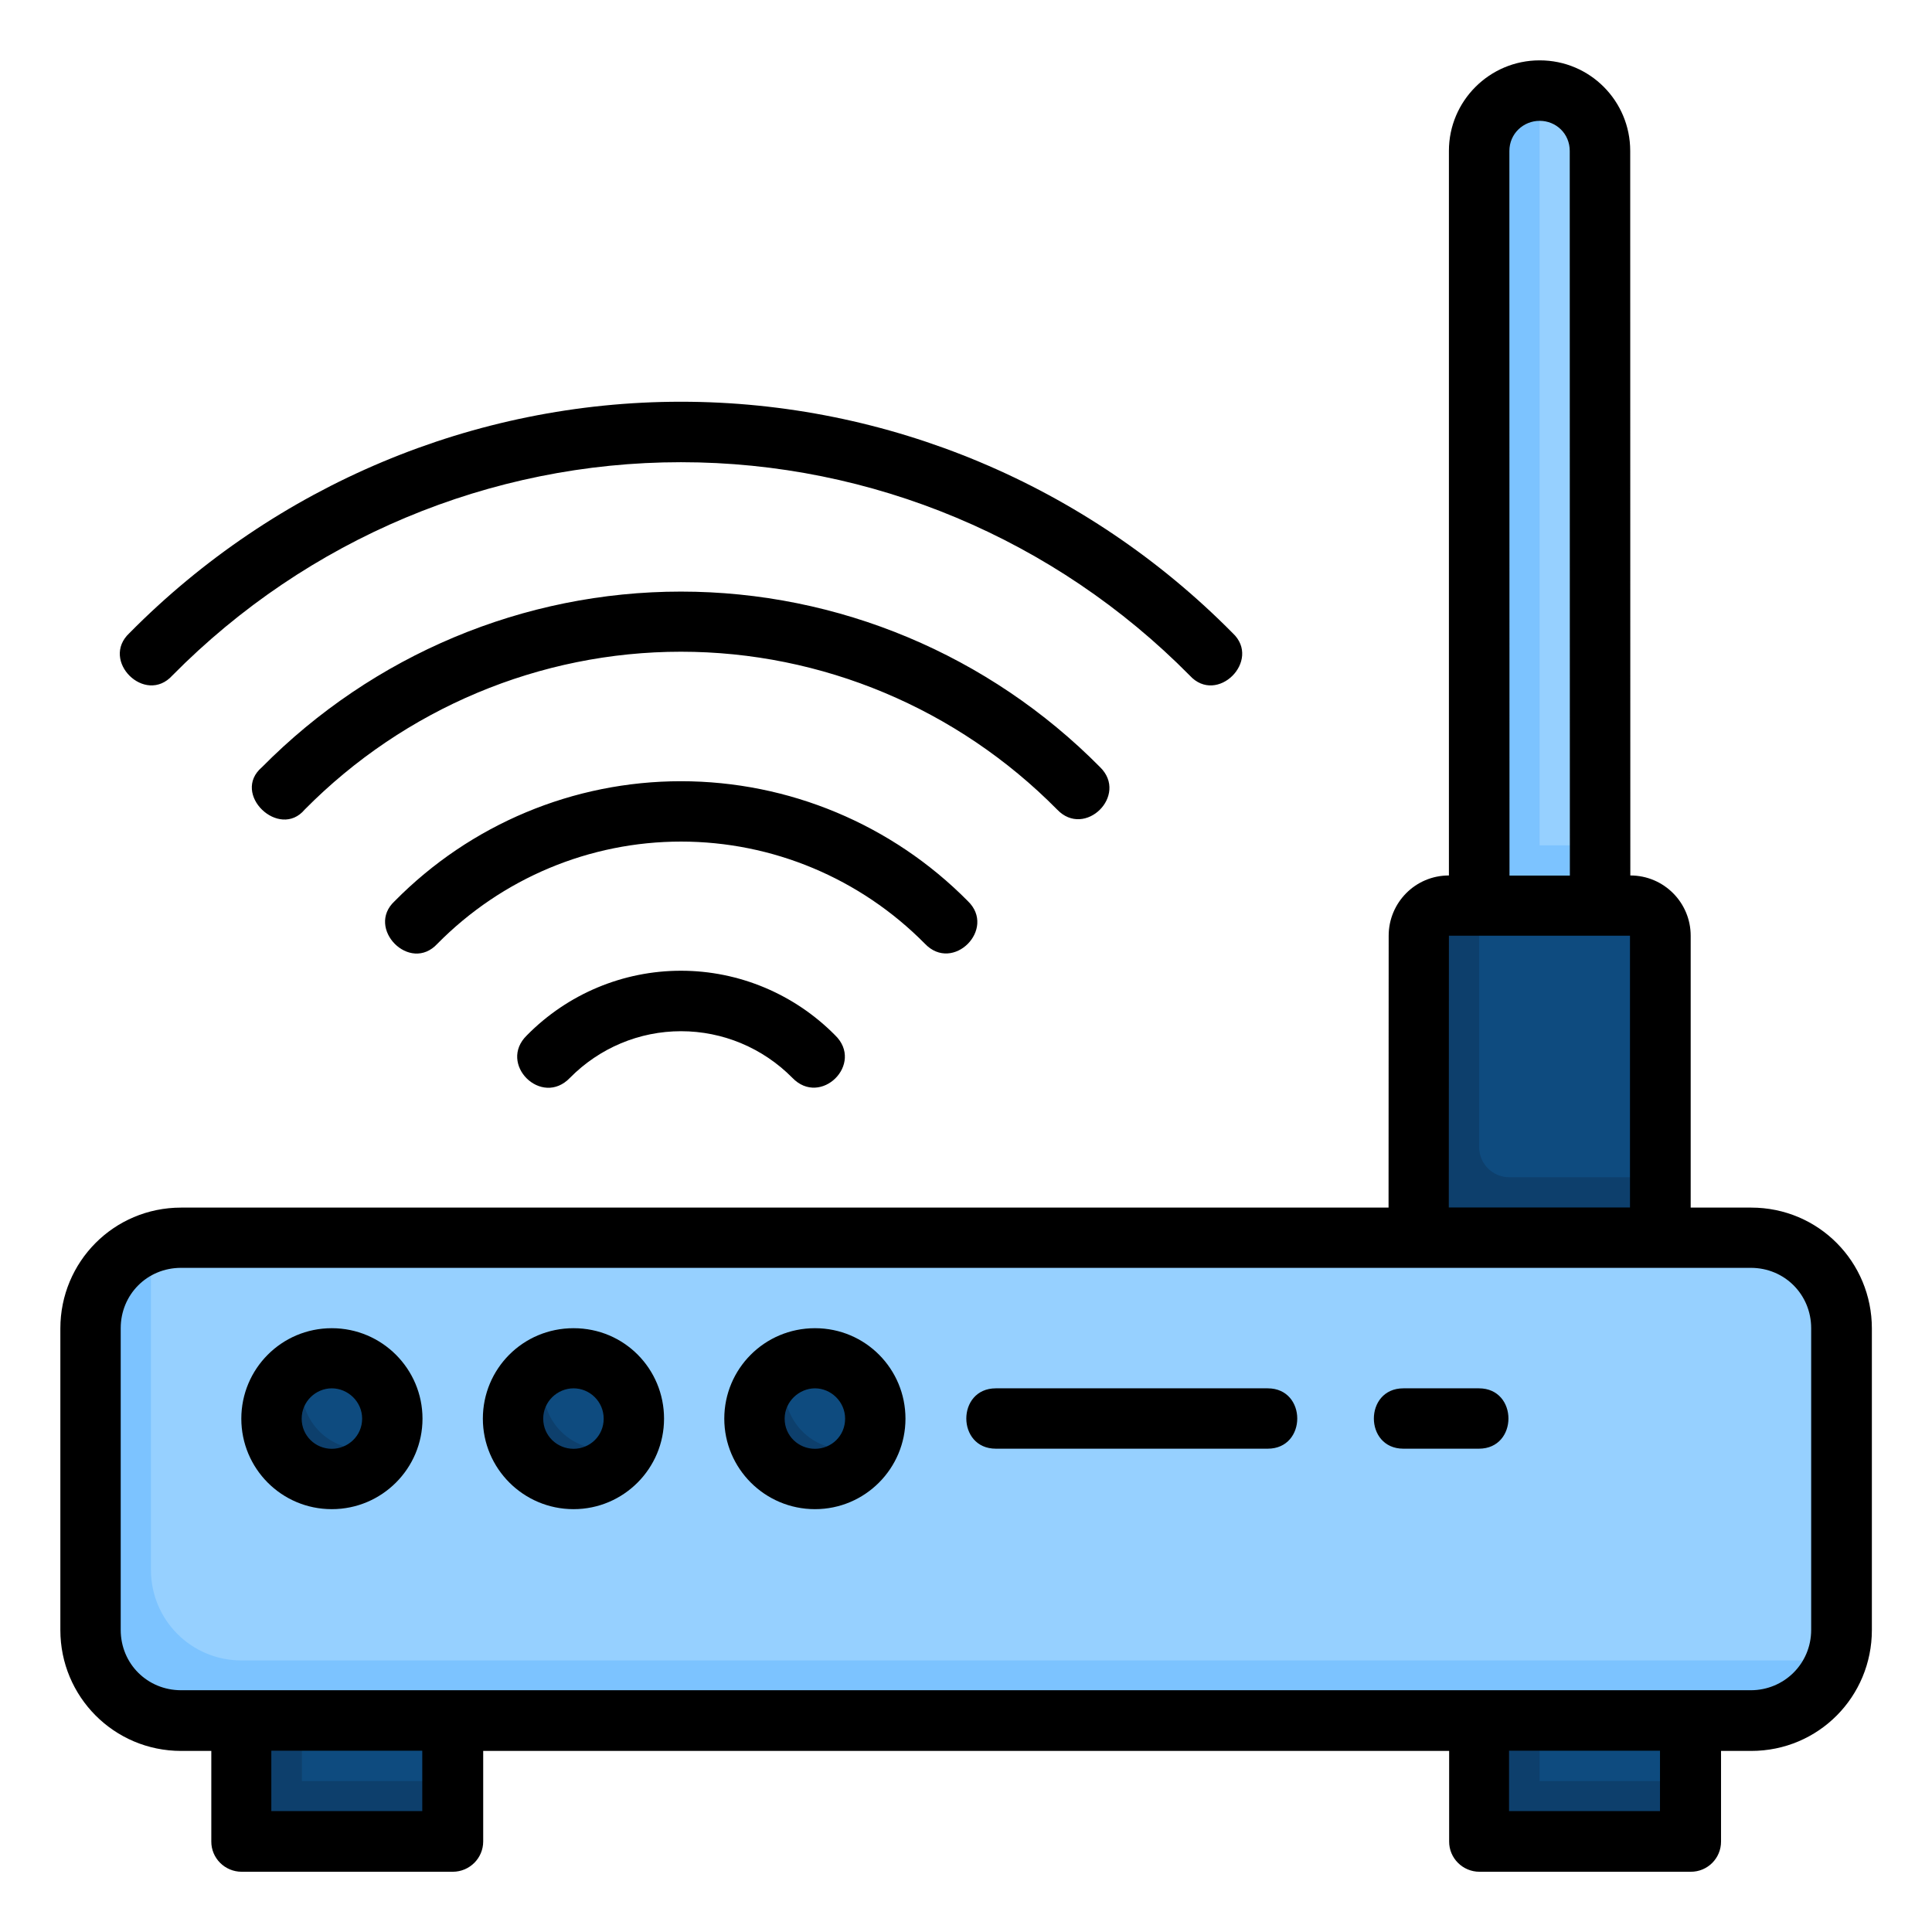 <svg id="svg8" height="512" viewBox="0 0 16.933 16.933" width="512" xmlns="http://www.w3.org/2000/svg" xmlns:svg="http://www.w3.org/2000/svg"><g id="layer2"><path id="path2505" d="m12.965 7.938v-6.615c0-.293.236-.529.529-.529s.529.236.529.529v6.615" fill="#96d0ff"/><path id="rect2429" d="m1.588 10.848h13.758c.44 0 .794.354.794.794v2.646c0 .44-.354.794-.794.794h-13.758c-.44 0-.794-.354-.794-.794v-2.646c0-.44.354-.794.794-.794z" fill="#96d0ff"/><g fill="#0e4b7f"><path id="rect2431" d="m12.7 7.938h1.587c.147 0 .265.118.265.265v2.381c0 .147-.118.265-.265.265h-1.587c-.147 0-.265-.118-.265-.265v-2.381c0-.147.118-.265.265-.265z"/><path id="circle2433" d="m3.44 12.435a.529.529 0 0 1 -.529.529.529.529 0 0 1 -.529-.529.529.529 0 0 1 .529-.529.529.529 0 0 1 .529.529z"/><path id="circle2435" d="m5.556 12.435a.529.529 0 0 1 -.529.529.529.529 0 0 1 -.529-.529.529.529 0 0 1 .529-.529.529.529 0 0 1 .529.529z"/><path id="circle2437" d="m7.673 12.435a.529.529 0 0 1 -.529.529.529.529 0 0 1 -.529-.529.529.529 0 0 1 .529-.529.529.529 0 0 1 .529.529z"/><path id="rect2443" d="m2.117 15.081h1.852v1.058h-1.852z"/></g><path id="path2447" d="m13.494.794c-.293 0-.529.236-.529.529v6.615h1.058v-.529h-.529z" fill="#7cc3ff"/><path id="rect2479" d="m2.117 15.081v1.058h1.852v-.529h-1.323v-.529z" fill="#0d3f6c"/><path id="rect2483" d="m12.965 15.081h1.852v1.058h-1.852z" fill="#0e4b7f"/><path id="path2486" d="m12.965 15.081v1.058h1.852v-.529h-1.323v-.529z" fill="#0d3f6c"/><path id="circle2523" d="m6.926 11.954a.529.529 0 0 0 -.312.482.529.529 0 0 0 .529.529.529.529 0 0 0 .482-.312.529.529 0 0 1 -.218.048.529.529 0 0 1 -.529-.529.529.529 0 0 1 .047-.217z" fill="#0d3f6c"/><path id="rect2490" d="m1.36 10.885c-.327.098-.566.397-.566.757v2.646c0 .44.354.794.794.794h13.758c.36 0 .659-.239.757-.566-.073.022-.148.037-.228.037h-13.758c-.44 0-.794-.354-.794-.794v-2.646c0-.08.015-.155.037-.228z" fill="#7cc3ff"/><path id="rect2511" d="m12.7 7.937c-.147 0-.265.118-.265.265v2.381c0 .147.118.265.265.265h1.587c.147 0 .265-.118.265-.265v-.265h-1.323c-.147 0-.265-.118-.265-.265v-2.117z" fill="#0d3f6c"/><path id="path2526" d="m4.81 11.954a.529.529 0 0 0 -.312.482.529.529 0 0 0 .529.529.529.529 0 0 0 .482-.312.529.529 0 0 1 -.218.048.529.529 0 0 1 -.529-.529.529.529 0 0 1 .047-.217z" fill="#0d3f6c"/><path id="path2528" d="m2.693 11.954a.529.529 0 0 0 -.312.482.529.529 0 0 0 .529.529.529.529 0 0 0 .482-.312.529.529 0 0 1 -.218.048.529.529 0 0 1 -.529-.529.529.529 0 0 1 .047-.217z" fill="#0d3f6c"/><path id="path2514" d="m13.494.529c-.441 0-.795.358-.795.793v6.351c-.296 0-.528.24-.528.528l-.001 2.383h-10.582c-.592 0-1.059.477-1.059 1.059v2.644c0 .582.469 1.059 1.059 1.059h.264v.793c-.001.147.119.266.266.266h1.852c.146-.001.265-.119.265-.266v-.793h8.466v.793c-.001.147.119.266.266.266h1.851c.147.001.267-.118.266-.266v-.793h.264c.592 0 1.058-.477 1.058-1.059v-2.644c0-.582-.466-1.059-1.058-1.059h-.53v-2.383c0-.289-.234-.528-.529-.528l-.001-6.351c-0-.435-.351-.793-.793-.793zm0 .53c.144 0 .264.112.264.264l.001 6.351h-.529l-.001-6.351c0-.151.122-.264.266-.264zm-7.526 2.462c-1.814 0-3.552.731-4.834 2.028-.258.241.139.634.377.371 1.183-1.197 2.785-1.869 4.457-1.869 1.672 0 3.276.672 4.459 1.869.24.264.633-.132.377-.371-1.282-1.297-3.022-2.028-4.836-2.028zm0 1.664c-1.378 0-2.698.554-3.672 1.539-.274.233.152.638.375.371.875-.885 2.061-1.383 3.297-1.383 1.236-0 2.422.498 3.297 1.383.243.256.628-.125.377-.371-.974-.985-2.296-1.539-3.674-1.539zm0 1.662c-.942 0-1.844.377-2.509 1.051-.257.237.134.636.375.373.567-.574 1.334-.895 2.135-.895.801 0 1.57.321 2.137.895.246.259.63-.129.377-.373-.665-.673-1.571-1.051-2.514-1.051zm6.731 1.354h1.587v2.382h-1.588zm-6.731.307c-.507 0-.992.203-1.349.565-.26.251.128.635.377.373.259-.262.608-.408.973-.408.365 0 .716.146.975.408.249.26.634-.123.375-.373-.357-.361-.843-.565-1.35-.565zm-4.381 2.604h13.758c.298 0 .529.236.529.529v2.644c0 .298-.239.529-.529.529h-13.758c-.294 0-.529-.231-.529-.529v-2.644c0-.294.231-.529.529-.529zm1.321.529c-.441 0-.793.357-.793.793s.352.793.793.793.795-.358.795-.793-.354-.793-.795-.793zm2.119 0c-.445 0-.795.357-.795.793s.355.793.795.793.793-.358.793-.793-.347-.793-.793-.793zm2.116 0c-.443 0-.795.357-.795.793s.355.793.795.793.793-.358.793-.793-.35-.793-.793-.793zm-4.235.527c.141 0 .266.116.266.266s-.123.264-.266.264-.264-.114-.264-.264.123-.266.264-.266zm2.119 0c.142 0 .264.116.264.266s-.12.264-.264.264-.266-.114-.266-.264.124-.266.266-.266zm2.116 0c.139 0 .264.116.264.266s-.119.264-.264.264-.266-.114-.266-.264.127-.266.266-.266zm1.585 0c-.345 0-.345.529 0 .529h2.383c.345 0 .345-.529 0-.529zm3.572 0c-.345 0-.345.529 0 .529h.662c.345 0 .345-.529 0-.529zm-9.922 3.176h1.323v.529h-1.323zm10.848 0h1.323v.529h-1.323z" font-variant-ligatures="normal" font-variant-position="normal" font-variant-caps="normal" font-variant-numeric="normal" font-variant-alternates="normal" font-feature-settings="normal" text-indent="0" text-align="start" text-decoration-line="none" text-decoration-style="solid" text-decoration-color="#000000" text-transform="none" text-orientation="mixed" white-space="normal" shape-padding="0" isolation="auto" mix-blend-mode="normal" solid-color="#000000" solid-opacity="1" vector-effect="none"/></g></svg>